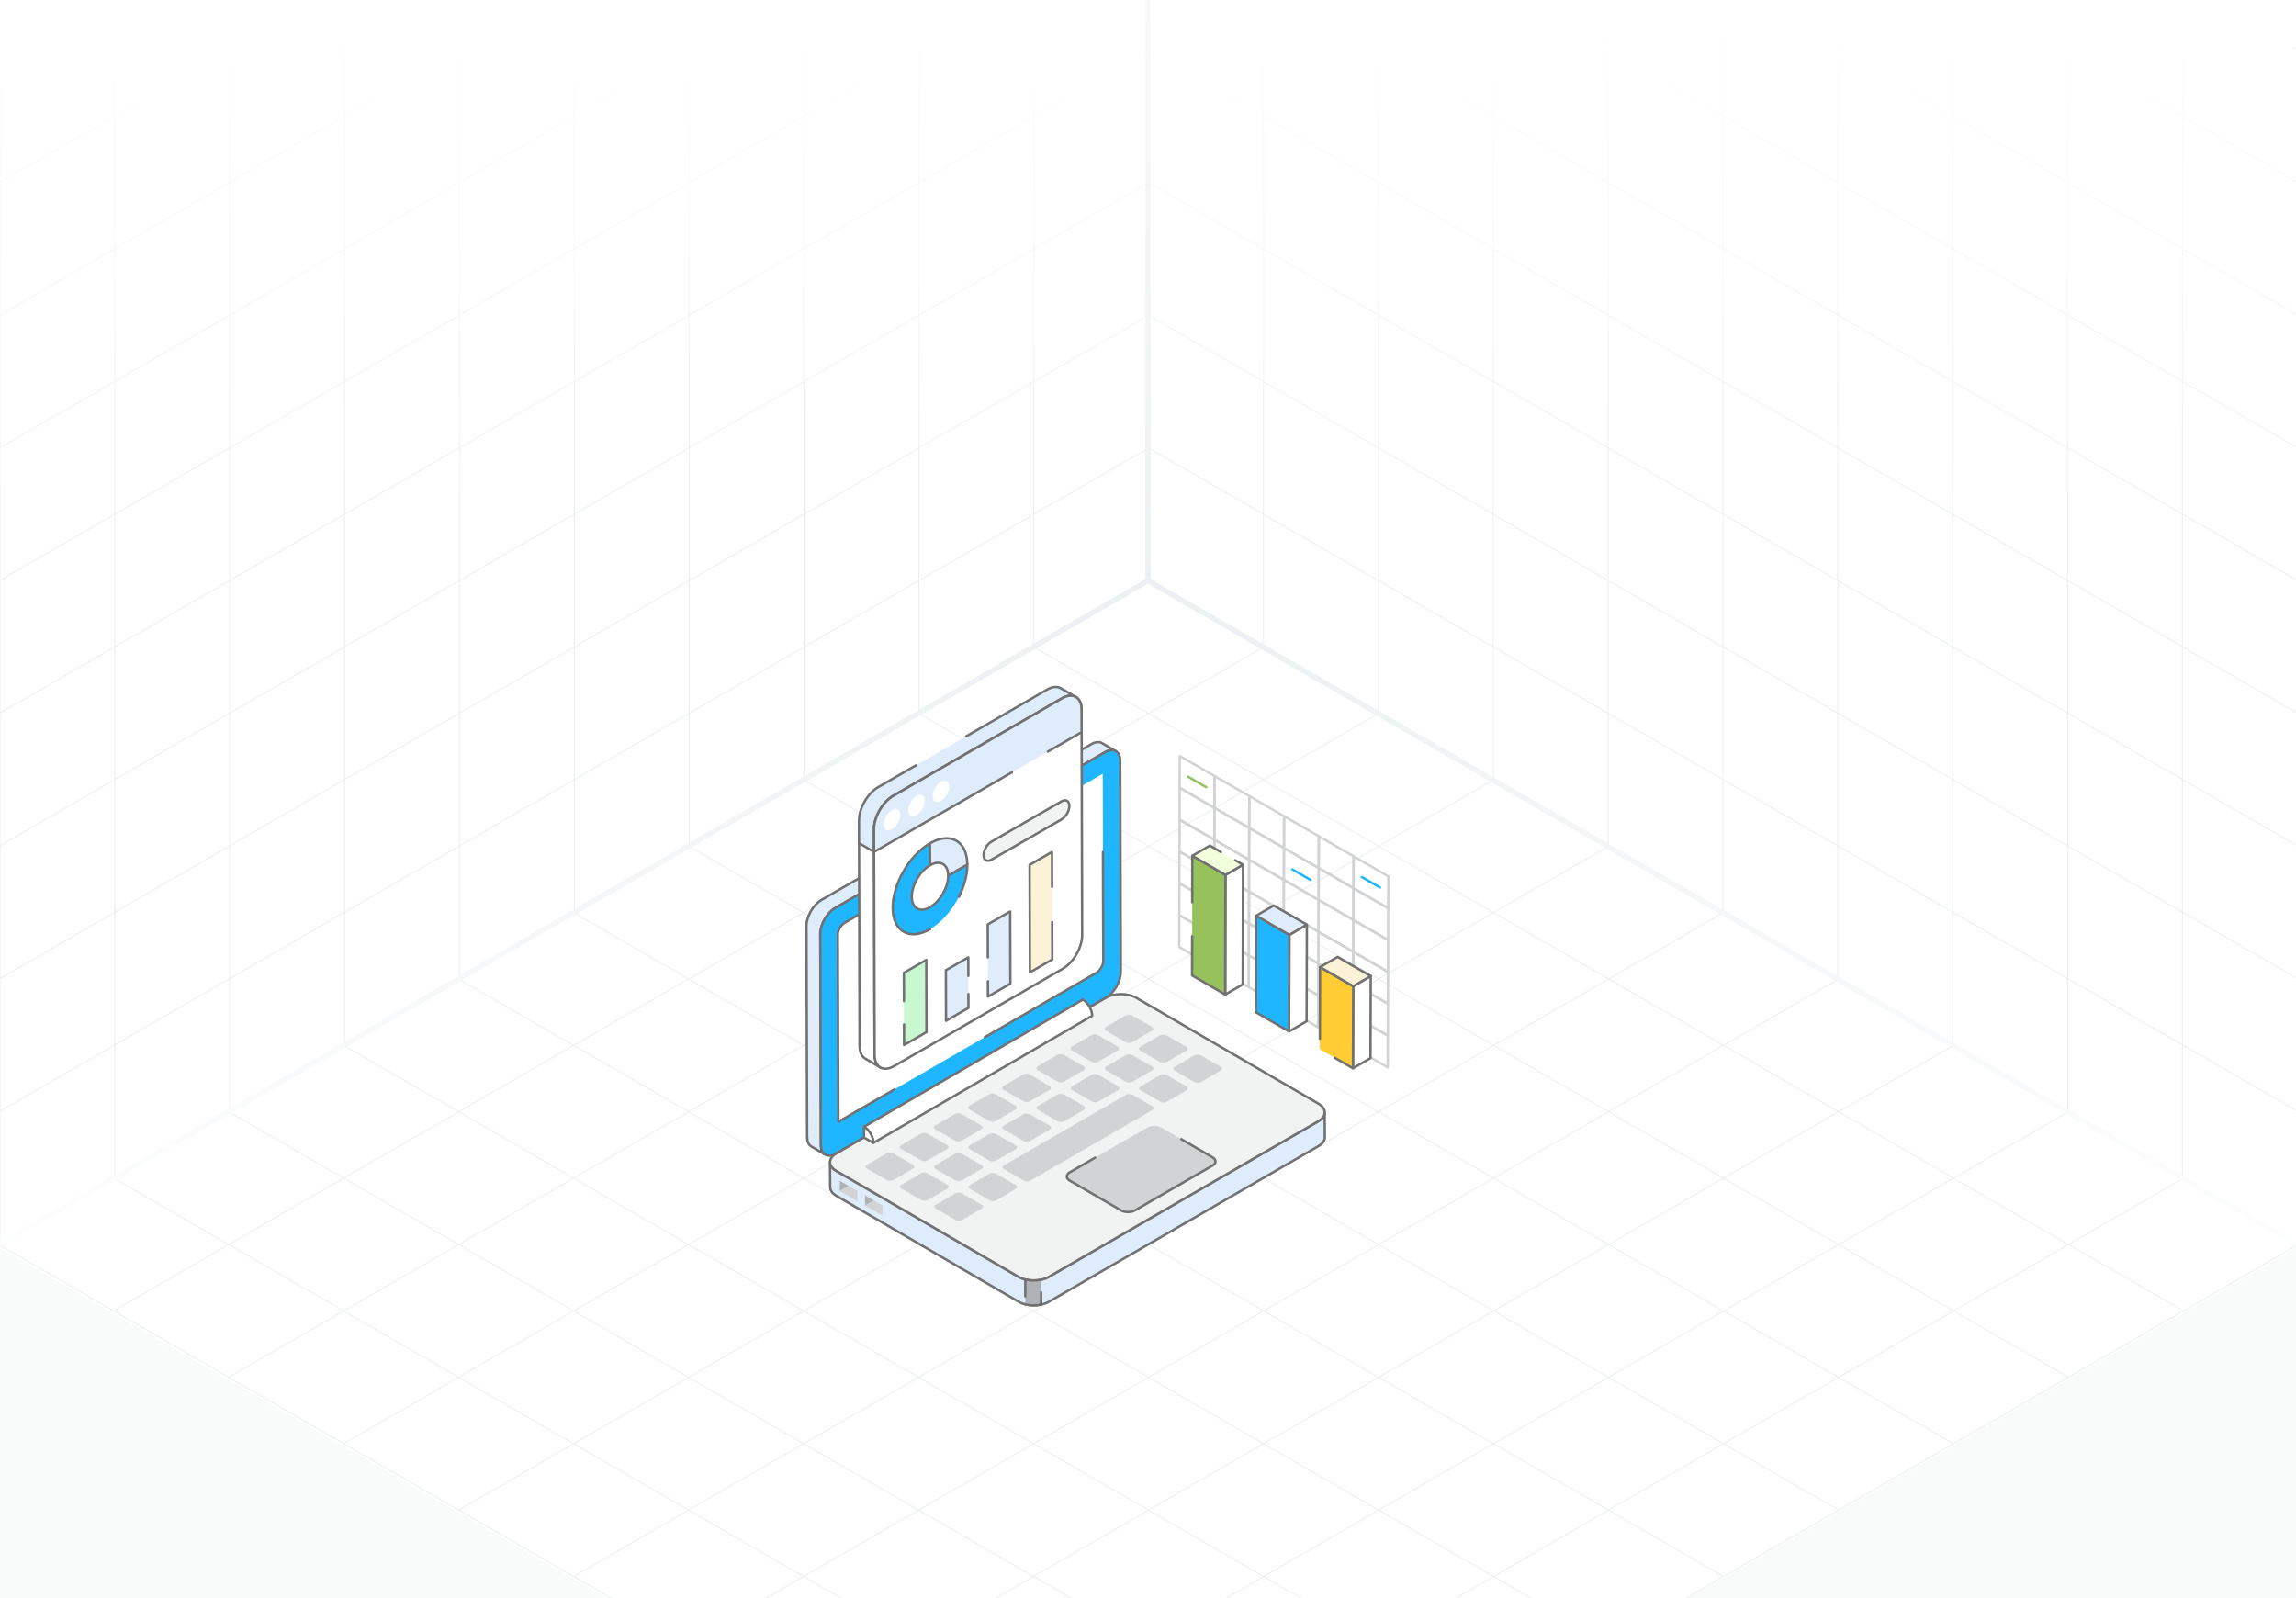 <svg width="431" height="300" viewBox="0 0 431 300" fill="none" xmlns="http://www.w3.org/2000/svg">
<rect x="0" y="0" width="431" height="300" fill="#333333" stroke="none"/>
<g clip-path="url(#clip0_2080_31440)">
<rect width="431" height="300" fill="white"/>
<path d="M237.193 121.463L21.336 246.088M258.779 133.925L42.922 258.55M280.365 146.388L64.507 271.013M301.95 158.85L86.093 283.475M323.536 171.313L107.679 295.938M345.122 183.775L129.265 308.4M366.707 196.238L150.85 320.863M388.293 208.7L172.436 333.325M409.879 221.163L194.022 345.788M194.022 121.463L409.879 246.088M172.436 133.925L388.293 258.55M150.85 146.388L366.707 271.013M129.265 158.85L345.122 283.475M107.679 171.313L323.536 295.938M86.093 183.775L301.95 308.4M64.507 196.238L280.365 320.863M42.922 208.7L258.779 333.325M21.336 221.163L237.193 345.788M215.607 109L-0.25 233.625L215.607 358.25L431.464 233.625L215.607 109Z" stroke="#EDF0F2" stroke-width="0.199"/>
<path d="M237.188 -127.629V121.454M258.75 -115.18V133.904M280.313 -102.731V146.353M301.876 -90.281V158.802M323.438 -77.832V171.251M345.001 -65.383V183.7M366.564 -52.934V196.15M388.126 -40.484V208.599M409.689 -28.035V221.048M215.625 -115.17L431.251 9.322M215.625 -90.261L431.251 34.23M215.625 -65.353L431.251 59.139M215.625 -40.445L431.251 84.047M215.625 -15.536L431.251 108.956M215.625 9.372L431.251 133.864M215.625 34.28L431.251 158.772M215.625 59.189L431.251 183.681M215.625 84.097L431.251 208.589M215.625 -140.078V109.005L431.251 233.497V-15.586L215.625 -140.078Z" stroke="#EDF0F2" stroke-width="0.199"/>
<path d="M194.062 -127.629V121.454M172.5 -115.18V133.904M150.937 -102.731V146.353M129.374 -90.281V158.802M107.812 -77.832V171.251M86.249 -65.383V183.7M64.686 -52.934V196.15M43.124 -40.484V208.599M21.561 -28.035V221.048M215.625 -115.17L-0.001 9.322M215.625 -90.261L-0.001 34.23M215.625 -65.353L-0.001 59.139M215.625 -40.445L-0.001 84.047M215.625 -15.536L-0.001 108.956M215.625 9.372L-0.001 133.864M215.625 34.28L-0.001 158.772M215.625 59.189L-0.001 183.681M215.625 84.097L-0.001 208.589M215.625 -140.078V109.005L-0.001 233.497V-15.586L215.625 -140.078Z" stroke="#EDF0F2" stroke-width="0.199"/>
<path d="M215.5 0L-0.5 0V184.5L215.5 60L215.5 0Z" fill="url(#paint0_linear_2080_31440)"/>
<path d="M214.5 0L430.5 0V184.5L214.5 60L214.5 0Z" fill="url(#paint1_linear_2080_31440)"/>
<path d="M215.5 418.5H431.5V234L215.5 358.5L215.5 418.5Z" fill="#F9FAFA"/>
<path d="M215.5 418.5H-0.5V234L215.5 358.5L215.5 418.5Z" fill="#F9FAFA"/>
<path d="M0 233.5L215.5 109M215.5 109L431 233.5M215.5 109V0" stroke="url(#paint2_radial_2080_31440)"/>
<path d="M204.845 139.701C205.636 139.245 206.347 139.197 206.867 139.501L209.456 141.01C208.944 140.707 208.225 140.747 207.434 141.202L156.815 170.432C155.249 171.335 153.978 173.533 153.986 175.324L154.098 214.936C154.098 215.831 154.417 216.455 154.921 216.75L152.332 215.241C151.82 214.945 151.509 214.322 151.509 213.427L151.389 173.814C151.389 172.024 152.652 169.826 154.218 168.923L204.845 139.701Z" fill="#DEECFB"/>
<path d="M154.922 216.975C154.883 216.975 154.844 216.965 154.808 216.944H154.808C154.807 216.944 154.807 216.944 154.807 216.944L152.219 215.435C151.616 215.087 151.284 214.374 151.284 213.426L151.164 173.815C151.164 171.944 152.484 169.662 154.106 168.727L204.733 139.505C204.733 139.505 204.733 139.505 204.734 139.505C205.574 139.021 206.373 138.949 206.981 139.306L209.55 140.804C209.558 140.808 209.565 140.812 209.572 140.816C209.679 140.88 209.714 141.017 209.651 141.124C209.588 141.232 209.45 141.267 209.344 141.204L209.326 141.195C208.871 140.933 208.223 141.008 207.547 141.397L156.929 170.626C155.423 171.495 154.204 173.601 154.212 175.322L154.324 214.935C154.324 215.711 154.577 216.286 155.036 216.555C155.143 216.618 155.179 216.756 155.116 216.863C155.074 216.935 154.999 216.975 154.922 216.975ZM204.959 139.895L154.332 169.117C152.833 169.981 151.615 172.087 151.615 173.814L151.735 213.425C151.735 214.206 151.987 214.781 152.445 215.046L154.038 215.974C153.93 215.673 153.873 215.324 153.873 214.936L153.761 175.324C153.753 173.459 155.073 171.176 156.704 170.236L207.322 141.007C207.67 140.806 208.016 140.678 208.345 140.622L206.754 139.695C206.291 139.424 205.653 139.496 204.959 139.895Z" fill="#717171"/>
<path d="M207.436 141.206C209.003 140.301 210.277 141.028 210.282 142.822L210.395 182.433C210.4 184.233 209.133 186.421 207.567 187.325L156.943 216.553C155.377 217.457 154.102 216.737 154.097 214.936L153.984 175.326C153.979 173.531 155.246 171.338 156.813 170.433L207.436 141.206Z" fill="#1FB6FF"/>
<path d="M155.667 217.169C155.358 217.169 155.07 217.097 154.815 216.95C154.21 216.601 153.875 215.887 153.872 214.937L153.76 175.326C153.755 173.46 155.073 171.177 156.7 170.238L207.324 141.01C208.157 140.529 208.952 140.459 209.564 140.81C210.17 141.159 210.506 141.873 210.509 142.821L210.621 182.432C210.626 184.299 209.307 186.581 207.68 187.52L157.056 216.747C156.571 217.028 156.098 217.169 155.667 217.169ZM207.549 141.4L156.926 170.628C155.423 171.495 154.205 173.602 154.21 175.325L154.322 214.936C154.325 215.718 154.579 216.294 155.04 216.559C155.506 216.827 156.142 216.755 156.831 216.358L207.455 187.13C208.957 186.263 210.175 184.156 210.17 182.433L210.058 142.822C210.056 142.042 209.801 141.466 209.339 141.2C208.873 140.931 208.237 141.002 207.549 141.4Z" fill="#717171"/>
<path d="M157.273 175.315C157.272 174.697 157.913 173.595 158.457 173.281L207.002 145.254L207.108 180.516C207.109 181.134 206.468 182.238 205.923 182.552L157.379 210.578L157.273 175.315Z" fill="white"/>
<path d="M184.878 194.925C184.8 194.925 184.724 194.884 184.683 194.812C184.62 194.704 184.657 194.567 184.765 194.505L205.81 182.355C206.282 182.082 206.883 181.05 206.881 180.515L206.82 159.933C206.819 159.809 206.92 159.707 207.044 159.707C207.045 159.707 207.045 159.707 207.045 159.707C207.169 159.707 207.27 159.807 207.27 159.931L207.332 180.513C207.334 181.205 206.643 182.394 206.035 182.745L184.99 194.895C184.955 194.915 184.916 194.925 184.878 194.925Z" fill="#717171"/>
<path d="M157.38 210.801C157.341 210.801 157.303 210.791 157.268 210.771C157.198 210.731 157.155 210.657 157.155 210.577L157.049 175.314C157.047 174.608 157.725 173.442 158.344 173.084L197.13 150.691C197.237 150.628 197.376 150.665 197.438 150.773C197.5 150.881 197.463 151.019 197.356 151.081L158.57 173.474C158.098 173.746 157.498 174.777 157.499 175.312L157.604 210.187L167.78 204.312C167.887 204.248 168.025 204.286 168.087 204.394C168.15 204.502 168.113 204.64 168.005 204.702L157.493 210.771C157.458 210.791 157.419 210.801 157.38 210.801Z" fill="#717171"/>
<path d="M247.511 215.143C248.302 214.688 248.693 214.088 248.693 213.497L248.669 208.824C248.669 209.416 248.278 210.015 247.495 210.471L196.868 239.701C195.301 240.604 192.776 240.604 191.225 239.701L156.975 219.798C156.2 219.343 155.817 218.759 155.809 218.168L155.833 222.848C155.833 223.432 156.216 224.023 156.992 224.471L191.241 244.373C192.791 245.276 195.317 245.276 196.884 244.373L247.511 215.143Z" fill="#DEECFB"/>
<path d="M191.128 244.566L156.879 224.664C156.06 224.191 155.608 223.546 155.608 222.847L155.584 218.168C155.584 218.043 155.683 217.942 155.807 217.941C155.808 217.941 155.808 217.941 155.809 217.941C155.932 217.941 156.033 218.04 156.034 218.163C156.042 218.696 156.416 219.207 157.09 219.603L191.339 239.504C192.824 240.37 195.254 240.369 196.756 239.504L247.382 210.274C248.067 209.876 248.444 209.36 248.444 208.823C248.444 208.699 248.545 208.598 248.669 208.598H248.67C248.794 208.598 248.895 208.698 248.895 208.822V208.823C248.895 208.823 248.895 208.823 248.895 208.824L248.919 213.494C248.919 214.202 248.459 214.856 247.624 215.337L196.997 244.566C195.38 245.5 192.745 245.508 191.128 244.566ZM156.04 219.317L156.058 222.846C156.058 223.378 156.43 223.885 157.105 224.274L191.354 244.177C192.841 245.043 195.271 245.042 196.772 244.176L247.398 214.947C247.398 214.947 247.398 214.947 247.398 214.947C248.089 214.549 248.469 214.034 248.469 213.495L248.451 209.974C248.24 210.228 247.957 210.461 247.609 210.664L196.981 239.894C195.354 240.831 192.722 240.832 191.112 239.894L156.863 219.992C156.525 219.793 156.248 219.565 156.04 219.317Z" fill="#717171"/>
<path d="M156.993 216.521C155.426 217.425 155.418 218.886 156.975 219.791L191.222 239.694C192.774 240.595 195.302 240.598 196.868 239.694L247.492 210.466C249.058 209.562 249.067 208.094 247.515 207.193L213.267 187.29C211.711 186.386 209.183 186.389 207.616 187.293L156.993 216.521Z" fill="#F1F2F2"/>
<path d="M191.108 239.89L156.86 219.988C156.037 219.509 155.585 218.861 155.586 218.163C155.587 217.46 156.046 216.809 156.879 216.328L207.502 187.1C209.129 186.16 211.765 186.16 213.379 187.097L247.627 207C248.447 207.476 248.898 208.124 248.897 208.823C248.896 209.529 248.436 210.182 247.603 210.663L196.98 239.89C195.359 240.827 192.724 240.83 191.108 239.89ZM157.104 216.717C156.417 217.115 156.037 217.628 156.037 218.164C156.036 218.695 156.409 219.204 157.086 219.598L191.334 239.5C192.823 240.367 195.255 240.366 196.755 239.5L247.378 210.273C248.066 209.876 248.446 209.361 248.447 208.823C248.447 208.291 248.076 207.782 247.401 207.39L213.153 187.487C211.664 186.622 209.23 186.622 207.728 187.49L157.104 216.717Z" fill="#717171"/>
<path d="M216.24 192.77C216.579 192.966 216.586 193.285 216.249 193.481L212.553 195.629C212.216 195.825 211.664 195.822 211.325 195.626L207.61 193.481C207.27 193.285 207.264 192.966 207.601 192.77L211.297 190.622C211.634 190.426 212.185 190.429 212.525 190.625L216.24 192.77Z" fill="#D1D3D4"/>
<path d="M222.689 196.52C223.028 196.716 223.035 197.035 222.698 197.231L219.002 199.379C218.665 199.575 218.113 199.572 217.774 199.376L214.059 197.231C213.72 197.035 213.713 196.716 214.05 196.52L217.746 194.372C218.083 194.176 218.635 194.179 218.974 194.375L222.689 196.52Z" fill="#D1D3D4"/>
<path d="M209.832 196.469C210.171 196.665 210.178 196.984 209.841 197.18L206.144 199.328C205.808 199.524 205.256 199.521 204.917 199.325L201.201 197.18C200.862 196.984 200.855 196.665 201.192 196.469L204.889 194.321C205.225 194.125 205.777 194.128 206.116 194.324L209.832 196.469Z" fill="#D1D3D4"/>
<path d="M203.423 200.168C203.763 200.364 203.769 200.684 203.432 200.879L199.736 203.027C199.399 203.223 198.848 203.22 198.508 203.024L194.793 200.879C194.454 200.684 194.447 200.364 194.784 200.168L198.48 198.02C198.817 197.825 199.369 197.828 199.708 198.023L203.423 200.168Z" fill="#D1D3D4"/>
<path d="M197.015 203.868C197.354 204.063 197.361 204.383 197.024 204.579L193.328 206.727C192.991 206.922 192.439 206.919 192.1 206.724L188.385 204.579C188.046 204.383 188.039 204.063 188.376 203.868L192.072 201.72C192.409 201.524 192.961 201.527 193.3 201.723L197.015 203.868Z" fill="#D1D3D4"/>
<path d="M190.609 207.571C190.948 207.766 190.955 208.086 190.618 208.282L186.922 210.43C186.585 210.625 186.033 210.623 185.694 210.427L181.979 208.282C181.64 208.086 181.633 207.766 181.97 207.571L185.666 205.423C186.003 205.227 186.555 205.23 186.894 205.426L190.609 207.571Z" fill="#D1D3D4"/>
<path d="M184.201 211.27C184.54 211.466 184.547 211.785 184.21 211.981L180.514 214.129C180.177 214.325 179.625 214.322 179.286 214.126L175.571 211.981C175.231 211.785 175.225 211.466 175.562 211.27L179.258 209.122C179.595 208.926 180.146 208.929 180.485 209.125L184.201 211.27Z" fill="#D1D3D4"/>
<path d="M177.793 214.969C178.132 215.165 178.138 215.484 177.802 215.68L174.105 217.828C173.769 218.024 173.217 218.021 172.878 217.825L169.162 215.68C168.823 215.484 168.816 215.165 169.153 214.969L172.849 212.821C173.186 212.625 173.738 212.628 174.077 212.824L177.793 214.969Z" fill="#D1D3D4"/>
<path d="M171.384 218.668C171.723 218.864 171.73 219.184 171.393 219.379L167.697 221.527C167.36 221.723 166.809 221.72 166.469 221.525L162.754 219.379C162.415 219.184 162.408 218.864 162.745 218.668L166.441 216.52C166.778 216.325 167.33 216.327 167.669 216.523L171.384 218.668Z" fill="#D1D3D4"/>
<path d="M216.281 200.219C216.62 200.415 216.627 200.734 216.29 200.93L212.594 203.078C212.257 203.274 211.705 203.271 211.366 203.075L207.651 200.93C207.312 200.734 207.305 200.415 207.642 200.219L211.338 198.071C211.675 197.875 212.226 197.878 212.566 198.074L216.281 200.219Z" fill="#D1D3D4"/>
<path d="M209.873 203.918C210.212 204.114 210.219 204.434 209.882 204.629L206.186 206.777C205.849 206.973 205.297 206.97 204.958 206.774L201.242 204.629C200.903 204.434 200.897 204.114 201.233 203.918L204.93 201.77C205.266 201.575 205.818 201.578 206.157 201.773L209.873 203.918Z" fill="#D1D3D4"/>
<path d="M203.464 207.618C203.804 207.813 203.81 208.133 203.473 208.329L199.777 210.477C199.44 210.672 198.889 210.669 198.549 210.474L194.834 208.329C194.495 208.133 194.488 207.813 194.825 207.618L198.521 205.47C198.858 205.274 199.41 205.277 199.749 205.473L203.464 207.618Z" fill="#D1D3D4"/>
<path d="M197.058 211.317C197.397 211.513 197.404 211.832 197.067 212.028L193.371 214.176C193.034 214.372 192.482 214.369 192.143 214.173L188.428 212.028C188.089 211.832 188.082 211.513 188.419 211.317L192.115 209.169C192.452 208.973 193.004 208.976 193.343 209.172L197.058 211.317Z" fill="#D1D3D4"/>
<path d="M190.65 215.016C190.989 215.212 190.996 215.531 190.659 215.727L186.963 217.875C186.626 218.071 186.074 218.068 185.735 217.872L182.02 215.727C181.681 215.531 181.674 215.212 182.011 215.016L185.707 212.868C186.044 212.672 186.596 212.675 186.935 212.871L190.65 215.016Z" fill="#D1D3D4"/>
<path d="M184.242 218.715C184.581 218.911 184.588 219.231 184.251 219.426L180.555 221.574C180.218 221.77 179.666 221.767 179.327 221.571L175.612 219.426C175.272 219.231 175.266 218.911 175.603 218.715L179.299 216.567C179.636 216.371 180.187 216.374 180.526 216.57L184.242 218.715Z" fill="#D1D3D4"/>
<path d="M177.834 222.414C178.173 222.61 178.179 222.93 177.843 223.126L174.146 225.274C173.81 225.469 173.258 225.466 172.919 225.271L169.203 223.126C168.864 222.93 168.857 222.61 169.194 222.414L172.89 220.266C173.227 220.071 173.779 220.074 174.118 220.269L177.834 222.414Z" fill="#D1D3D4"/>
<path d="M229.138 200.266C229.477 200.462 229.484 200.781 229.147 200.977L225.451 203.125C225.114 203.321 224.562 203.318 224.223 203.122L220.508 200.977C220.169 200.781 220.162 200.462 220.499 200.266L224.195 198.118C224.532 197.922 225.084 197.925 225.423 198.121L229.138 200.266Z" fill="#D1D3D4"/>
<path d="M222.73 203.965C223.069 204.161 223.076 204.481 222.739 204.676L219.043 206.824C218.706 207.02 218.154 207.017 217.815 206.821L214.1 204.676C213.761 204.481 213.754 204.161 214.091 203.965L217.787 201.817C218.124 201.621 218.676 201.624 219.015 201.82L222.73 203.965Z" fill="#D1D3D4"/>
<path d="M193.412 221.622C193.075 221.818 192.523 221.815 192.184 221.62L188.469 219.475C188.13 219.279 188.123 218.959 188.46 218.763L211.379 205.516C211.716 205.321 212.268 205.324 212.607 205.519L216.323 207.664C216.662 207.86 216.668 208.18 216.332 208.376L193.412 221.622Z" fill="#D1D3D4"/>
<path d="M190.691 222.465C191.03 222.661 191.037 222.981 190.7 223.176L187.004 225.324C186.667 225.52 186.115 225.517 185.776 225.321L182.061 223.176C181.722 222.981 181.715 222.661 182.052 222.465L185.748 220.317C186.085 220.121 186.637 220.124 186.976 220.32L190.691 222.465Z" fill="#D1D3D4"/>
<path d="M184.283 226.164C184.622 226.36 184.629 226.68 184.292 226.876L180.596 229.023C180.259 229.219 179.707 229.216 179.368 229.021L175.653 226.876C175.313 226.68 175.307 226.36 175.644 226.164L179.34 224.017C179.677 223.821 180.228 223.824 180.567 224.019L184.283 226.164Z" fill="#D1D3D4"/>
<path d="M200.802 220.076C200.069 220.499 200.065 221.189 200.794 221.612L210.407 227.198C211.142 227.625 212.332 227.625 213.065 227.202L227.62 218.799C228.352 218.376 228.356 217.686 227.621 217.259L218.008 211.673C217.28 211.25 216.09 211.25 215.357 211.673L200.802 220.076Z" fill="#D1D3D4"/>
<path d="M210.293 227.394L200.68 221.808C199.806 221.299 199.8 220.396 200.689 219.882L205.469 217.123C205.576 217.059 205.715 217.097 205.777 217.205C205.839 217.313 205.802 217.45 205.694 217.512L200.914 220.272C200.331 220.609 200.329 221.082 200.906 221.418L210.519 227.004C211.178 227.388 212.293 227.389 212.952 227.008L227.506 218.605C228.088 218.27 228.093 217.796 227.508 217.455L221.64 214.045C221.532 213.983 221.496 213.845 221.558 213.737C221.621 213.629 221.759 213.593 221.866 213.655L227.734 217.065C228.627 217.585 228.609 218.488 227.732 218.995L213.177 227.398C212.369 227.865 211.101 227.864 210.293 227.394Z" fill="#717171"/>
<path d="M195.44 240.225V244.902C194.479 245.107 193.41 245.091 192.465 244.853V240.184C193.41 240.422 194.479 240.438 195.44 240.225Z" fill="#AEB1B5"/>
<path d="M192.409 245.069C192.288 245.038 192.215 244.916 192.245 244.795C192.276 244.675 192.398 244.601 192.519 244.632C193.378 244.848 194.328 244.876 195.214 244.715V242.612C195.214 242.487 195.315 242.387 195.44 242.387C195.564 242.387 195.665 242.487 195.665 242.612V244.9C195.665 245.006 195.591 245.098 195.487 245.12C194.511 245.328 193.415 245.322 192.409 245.069Z" fill="#717171"/>
<path d="M192.465 243.586C192.341 243.586 192.24 243.485 192.24 243.36V240.183C192.24 240.113 192.272 240.048 192.327 240.005C192.382 239.962 192.455 239.946 192.521 239.964C193.442 240.197 194.462 240.211 195.393 240.004C195.515 239.98 195.635 240.054 195.661 240.175C195.688 240.296 195.612 240.417 195.49 240.444C194.585 240.644 193.601 240.651 192.691 240.465V243.36C192.691 243.485 192.59 243.586 192.465 243.586Z" fill="#717171"/>
<path d="M160.939 223.573V225.467L157.648 223.564V223.556L159.285 222.617L160.939 223.573Z" fill="#D1D3D4"/>
<path d="M159.285 222.615L157.648 223.554V221.668L159.285 222.615Z" fill="#AEB1B5"/>
<path d="M165.661 226.299V228.194L162.371 226.291V226.283L164.008 225.344L165.661 226.299Z" fill="#D1D3D4"/>
<path d="M164.008 225.346L162.371 226.285V224.398L164.008 225.346Z" fill="#AEB1B5"/>
<path d="M165.246 200.373L162.43 198.729C161.773 198.355 161.36 197.543 161.36 196.395L161.244 154.039L164.073 155.683L164.176 198.026C164.189 199.187 164.588 199.999 165.246 200.373Z" fill="white"/>
<path d="M165.247 200.596C165.209 200.596 165.171 200.587 165.135 200.567C165.123 200.56 165.111 200.553 165.098 200.545L162.317 198.922C161.567 198.495 161.135 197.573 161.135 196.394L161.02 154.038C161.019 153.957 161.062 153.883 161.132 153.843C161.203 153.802 161.289 153.802 161.358 153.843L164.186 155.487C164.256 155.527 164.299 155.601 164.299 155.681L164.401 198.024C164.413 199.049 164.742 199.806 165.328 200.158L165.36 200.177C165.467 200.239 165.504 200.376 165.442 200.484C165.4 200.556 165.324 200.596 165.247 200.596ZM161.471 154.429L161.586 196.393C161.586 197.407 161.934 198.186 162.542 198.532L164.235 199.52C164.055 199.103 163.958 198.599 163.951 198.027L163.848 155.811L161.471 154.429Z" fill="#717171"/>
<path d="M201.964 130.847C201.292 130.453 200.378 130.522 199.359 131.101L167.713 149.378C165.699 150.536 164.067 153.36 164.067 155.675V155.687H164.078V159.923L161.252 158.272L161.24 154.036L161.252 154.047C161.24 151.732 162.872 148.896 164.886 147.739H164.898L196.545 129.462C197.552 128.871 198.478 128.825 199.137 129.207L201.964 130.847Z" fill="#DEECFB"/>
<path d="M164.077 160.146C164.038 160.146 163.998 160.136 163.964 160.115L161.137 158.464C161.068 158.424 161.026 158.35 161.026 158.27L161.014 154.033C161.014 154.008 161.018 153.983 161.026 153.96C161.054 151.584 162.719 148.721 164.773 147.54C164.788 147.532 164.803 147.526 164.819 147.521L171.808 143.484C171.915 143.421 172.053 143.459 172.115 143.567C172.178 143.675 172.141 143.812 172.033 143.874L165.009 147.931C164.995 147.94 164.979 147.946 164.963 147.951C163.026 149.086 161.465 151.809 161.476 154.043C161.476 154.069 161.472 154.093 161.465 154.116L161.476 158.14L163.852 159.528V155.752C163.844 155.73 163.84 155.708 163.84 155.684C163.84 153.284 165.527 150.372 167.599 149.18L199.246 130.904C199.761 130.611 200.262 130.438 200.727 130.387L199.023 129.399C198.406 129.042 197.543 129.133 196.657 129.653L181.484 138.416C181.376 138.477 181.238 138.441 181.177 138.333C181.114 138.226 181.151 138.088 181.259 138.026L196.431 129.264C197.459 128.662 198.486 128.568 199.249 129.009L202.061 130.64C202.066 130.643 202.071 130.647 202.076 130.649C202.183 130.712 202.22 130.85 202.157 130.957C202.094 131.065 201.956 131.1 201.849 131.039L201.848 131.038C201.848 131.038 201.848 131.038 201.848 131.038L201.838 131.032C201.227 130.68 200.386 130.773 199.47 131.294L167.824 149.57C165.892 150.681 164.317 153.383 164.291 155.617C164.298 155.638 164.302 155.661 164.302 155.684V159.921C164.302 160.001 164.259 160.076 164.189 160.116C164.154 160.136 164.116 160.146 164.077 160.146Z" fill="#717171"/>
<path d="M199.363 131.102C201.38 129.938 203.023 130.874 203.03 133.192L203.143 175.538C203.149 177.856 201.516 180.684 199.499 181.849L167.848 200.123C165.831 201.287 164.188 200.35 164.181 198.033L164.068 155.686C164.062 153.369 165.695 150.541 167.712 149.376L199.363 131.102Z" fill="white"/>
<path d="M166.208 200.851C165.82 200.851 165.46 200.76 165.141 200.576C164.379 200.137 163.958 199.235 163.954 198.034L163.842 155.687C163.835 153.3 165.52 150.381 167.598 149.182L199.249 130.908C200.301 130.301 201.302 130.209 202.068 130.65C202.829 131.088 203.25 131.991 203.254 133.192L203.367 175.538C203.373 177.926 201.689 180.844 199.611 182.044L167.959 200.318C167.346 200.672 166.75 200.851 166.208 200.851ZM199.474 131.297L167.823 149.571C165.869 150.699 164.286 153.442 164.292 155.686L164.405 198.033C164.408 199.066 164.749 199.83 165.365 200.185C165.987 200.543 166.828 200.452 167.734 199.928L199.386 181.654C201.339 180.526 202.923 177.783 202.916 175.539L202.803 133.193C202.8 132.16 202.459 131.395 201.843 131.04C201.222 130.683 200.381 130.775 199.474 131.297Z" fill="#717171"/>
<path d="M189.967 144.979L164.078 159.923L164.066 155.686C164.066 153.371 165.698 150.535 167.712 149.378L199.359 131.101C201.385 129.932 203.028 130.869 203.028 133.196L203.04 137.432L196.698 141.093" fill="#DEECFB"/>
<path d="M164.079 160.149C164.04 160.149 164.001 160.139 163.966 160.119C163.896 160.079 163.854 160.005 163.853 159.924L163.842 155.688C163.842 153.292 165.528 150.375 167.601 149.183L199.247 130.907C200.303 130.296 201.307 130.205 202.074 130.647C202.835 131.087 203.254 131.992 203.254 133.197L203.266 137.433C203.266 137.513 203.223 137.588 203.153 137.628L196.811 141.289C196.702 141.35 196.565 141.314 196.503 141.207C196.441 141.099 196.478 140.962 196.585 140.899L202.815 137.303L202.804 133.197C202.804 132.16 202.464 131.393 201.849 131.037C201.228 130.679 200.384 130.771 199.472 131.297L167.826 149.574C165.877 150.694 164.292 153.436 164.292 155.687L164.303 159.535L189.855 144.784C189.963 144.721 190.101 144.759 190.162 144.866C190.225 144.974 190.188 145.112 190.08 145.174L164.191 160.119C164.156 160.139 164.117 160.149 164.079 160.149Z" fill="#717171"/>
<path d="M176.639 146.745C177.5 146.248 178.199 146.646 178.201 147.636C178.204 148.626 177.51 149.828 176.649 150.325C175.791 150.82 175.089 150.424 175.086 149.435C175.083 148.445 175.781 147.24 176.639 146.745Z" fill="white"/>
<path d="M172.047 149.413C172.908 148.916 173.607 149.314 173.609 150.304C173.612 151.294 172.918 152.496 172.057 152.993C171.199 153.488 170.497 153.092 170.494 152.103C170.491 151.113 171.189 149.908 172.047 149.413Z" fill="white"/>
<path d="M167.455 152.081C168.316 151.584 169.015 151.982 169.018 152.972C169.02 153.961 168.326 155.164 167.465 155.661C166.608 156.156 165.905 155.76 165.902 154.77C165.9 153.781 166.597 152.576 167.455 152.081Z" fill="white"/>
<path d="M199.253 150.441C200.069 149.97 200.73 150.347 200.733 151.284C200.736 152.216 200.079 153.354 199.263 153.825L186.113 161.386C185.297 161.857 184.635 161.48 184.633 160.548C184.63 159.611 185.287 158.473 186.103 158.002L199.253 150.441Z" fill="#F1F2F2"/>
<path d="M184.408 160.548C184.405 159.526 185.101 158.321 185.991 157.807L199.142 150.246L199.141 150.246C199.609 149.975 200.06 149.938 200.414 150.14C200.764 150.342 200.958 150.748 200.959 151.284C200.962 152.303 200.267 153.505 199.376 154.02L186.226 161.581C185.258 162.14 184.411 161.653 184.408 160.548ZM199.916 150.462C199.753 150.462 199.566 150.521 199.367 150.636C199.367 150.636 199.367 150.636 199.366 150.636L186.216 158.197C185.465 158.631 184.856 159.685 184.859 160.547C184.861 161.302 185.331 161.575 186.001 161.19L199.152 153.629C199.902 153.195 200.511 152.144 200.509 151.285C200.508 150.917 200.394 150.649 200.189 150.531C200.11 150.485 200.017 150.462 199.916 150.462Z" fill="#717171"/>
<path d="M174.553 158.321C178.422 156.087 181.568 157.879 181.581 162.326L177.994 164.397C177.987 162.22 176.452 161.346 174.564 162.435L174.553 158.321Z" fill="#DEECFB"/>
<path d="M177.994 164.62C177.956 164.62 177.917 164.61 177.882 164.59C177.812 164.55 177.769 164.476 177.769 164.395C177.766 163.429 177.45 162.716 176.877 162.387C176.303 162.057 175.521 162.142 174.678 162.628C174.608 162.669 174.523 162.668 174.453 162.629C174.383 162.589 174.34 162.514 174.34 162.434L174.328 158.319C174.328 158.238 174.371 158.164 174.441 158.124C176.391 156.997 178.237 156.821 179.638 157.628C181.03 158.429 181.8 160.096 181.807 162.323C181.807 162.404 181.764 162.479 181.694 162.519L178.107 164.59C178.072 164.61 178.033 164.62 177.994 164.62ZM177.102 161.997C177.737 162.362 178.121 163.071 178.203 164.014L181.355 162.195C181.321 160.201 180.634 158.721 179.414 158.018C178.183 157.311 176.542 157.465 174.779 158.449L174.79 162.062C175.54 161.708 176.386 161.585 177.102 161.997Z" fill="#717171"/>
<path d="M174.552 158.316L174.564 162.431C172.676 163.521 171.151 166.163 171.157 168.339C171.163 170.508 172.699 171.383 174.586 170.293C176.474 169.204 177.999 166.562 177.993 164.393L181.58 162.322C181.593 166.761 178.467 172.174 174.598 174.408C170.728 176.642 167.589 174.846 167.576 170.407C167.564 165.96 170.683 160.55 174.552 158.316Z" fill="#1FB6FF"/>
<path d="M171.457 175.6C170.751 175.6 170.096 175.435 169.518 175.102C168.127 174.302 167.358 172.635 167.352 170.41C167.339 165.9 170.518 160.388 174.44 158.124C174.51 158.084 174.595 158.084 174.665 158.124C174.735 158.164 174.778 158.238 174.778 158.318L174.79 162.433C174.79 162.514 174.747 162.589 174.677 162.629C172.855 163.681 171.377 166.244 171.383 168.341C171.388 170.326 172.725 171.109 174.474 170.101C176.296 169.049 177.774 166.49 177.768 164.396C177.768 164.315 177.811 164.24 177.881 164.2L181.468 162.129C181.538 162.089 181.624 162.089 181.693 162.129C181.763 162.169 181.806 162.243 181.806 162.324C181.812 164.217 181.243 166.392 180.205 168.448C180.149 168.558 180.012 168.602 179.902 168.547C179.791 168.492 179.747 168.356 179.803 168.245C180.738 166.392 181.28 164.447 181.348 162.718L178.218 164.526C178.164 166.738 176.608 169.389 174.699 170.491C172.662 171.669 170.939 170.689 170.932 168.342C170.926 166.145 172.444 163.469 174.339 162.306L174.329 158.718C170.688 161.023 167.79 166.172 167.802 170.409C167.808 172.467 168.497 173.994 169.743 174.712C170.998 175.434 172.682 175.257 174.486 174.216C174.593 174.152 174.731 174.19 174.794 174.299C174.856 174.406 174.819 174.544 174.711 174.606C173.567 175.266 172.459 175.6 171.457 175.6Z" fill="#717171"/>
<path d="M169.685 187.937L169.67 182.624L173.877 180.195L173.916 193.747L169.708 196.176L169.697 192.321" fill="#C8F8D2"/>
<path d="M169.484 196.175L169.473 192.32C169.473 192.196 169.573 192.095 169.698 192.094H169.698C169.822 192.094 169.923 192.194 169.924 192.319L169.933 195.785L173.691 193.616L173.654 180.583L169.896 182.753L169.911 187.935C169.912 188.059 169.811 188.161 169.686 188.161H169.686C169.562 188.161 169.461 188.061 169.461 187.936L169.445 182.624C169.445 182.543 169.488 182.468 169.558 182.428L173.766 179.999C173.835 179.959 173.921 179.959 173.99 179.999C174.06 180.039 174.103 180.113 174.104 180.193L174.142 193.745C174.142 193.826 174.099 193.901 174.029 193.941L169.822 196.37C169.675 196.455 169.485 196.351 169.484 196.175Z" fill="#717171"/>
<path d="M181.786 186.617L181.793 189.201L177.585 191.63L177.559 182.14L181.766 179.711L181.776 183.202" fill="#DEECFB"/>
<path d="M177.359 191.629L177.332 182.139C177.332 182.059 177.375 181.984 177.445 181.944L181.652 179.515C181.722 179.474 181.808 179.475 181.877 179.514C181.947 179.554 181.99 179.629 181.99 179.709L182 183.2C182 183.324 181.9 183.425 181.775 183.426H181.775C181.651 183.426 181.55 183.326 181.549 183.201L181.541 180.099L177.783 182.269L177.809 191.239L181.566 189.07L181.559 186.616C181.559 186.492 181.659 186.391 181.784 186.391H181.784C181.908 186.391 182.009 186.491 182.01 186.615L182.017 189.199C182.018 189.28 181.974 189.355 181.905 189.395L177.697 191.824C177.55 191.909 177.36 191.806 177.359 191.629Z" fill="#717171"/>
<path d="M185.437 179.713L185.42 173.535L189.627 171.105L189.666 184.657L185.458 187.086L185.45 184.198" fill="#DEECFB"/>
<path d="M185.232 187.085L185.224 184.197C185.223 184.073 185.324 183.972 185.448 183.971H185.449C185.573 183.971 185.674 184.072 185.674 184.196L185.681 186.696L189.439 184.526L189.402 171.493L185.644 173.663L185.661 179.711C185.662 179.835 185.561 179.936 185.437 179.937H185.436C185.312 179.937 185.211 179.836 185.211 179.712L185.193 173.533C185.193 173.453 185.236 173.378 185.306 173.338L189.513 170.909C189.583 170.869 189.669 170.869 189.738 170.909C189.808 170.949 189.851 171.023 189.851 171.104L189.89 184.656C189.89 184.736 189.847 184.811 189.777 184.851L185.57 187.28C185.423 187.365 185.233 187.262 185.232 187.085Z" fill="#717171"/>
<path d="M197.516 173.089L197.536 180.108L193.329 182.537L193.271 162.351L197.479 159.922L197.497 166.484" fill="#FCF2D7"/>
<path d="M193.104 182.54L193.047 162.354C193.046 162.273 193.09 162.198 193.16 162.158L197.367 159.729C197.436 159.689 197.522 159.689 197.592 159.729C197.662 159.769 197.704 159.843 197.705 159.924L197.723 166.486C197.724 166.61 197.623 166.711 197.498 166.711H197.498C197.374 166.711 197.273 166.611 197.273 166.487L197.255 160.314L193.498 162.483L193.554 182.15L197.311 179.98L197.292 173.092C197.291 172.968 197.392 172.866 197.516 172.866H197.517C197.641 172.866 197.742 172.966 197.742 173.091L197.762 180.11C197.762 180.19 197.719 180.265 197.649 180.305L193.442 182.735C193.295 182.82 193.105 182.717 193.104 182.54Z" fill="#717171"/>
<path d="M260.543 188.648C260.504 188.648 260.465 188.637 260.43 188.617L253.908 184.852C253.838 184.812 253.794 184.737 253.795 184.656L253.812 178.678C253.813 178.597 253.855 178.523 253.925 178.483C253.995 178.443 254.08 178.443 254.15 178.483L260.672 182.249C260.742 182.289 260.785 182.364 260.784 182.444L260.768 188.423C260.767 188.503 260.725 188.578 260.655 188.618C260.62 188.637 260.581 188.648 260.543 188.648ZM254.246 184.527L260.318 188.033L260.334 182.574L254.261 179.068L254.246 184.527Z" fill="#D1D3D4"/>
<path d="M241.005 165.392C240.966 165.392 240.927 165.381 240.892 165.361L234.367 161.593C234.297 161.553 234.253 161.479 234.254 161.398L234.271 155.424C234.271 155.343 234.314 155.269 234.384 155.229C234.453 155.189 234.539 155.189 234.609 155.229L241.134 158.997C241.204 159.037 241.247 159.112 241.247 159.193L241.23 165.167C241.23 165.247 241.187 165.322 241.117 165.362C241.082 165.381 241.044 165.392 241.005 165.392ZM234.705 161.269L240.781 164.777L240.796 159.322L234.72 155.814L234.705 161.269Z" fill="#D1D3D4"/>
<path d="M227.974 151.884C227.935 151.884 227.896 151.874 227.862 151.854L221.335 148.086C221.265 148.046 221.222 147.971 221.223 147.891L221.24 141.912C221.24 141.832 221.283 141.757 221.353 141.717C221.422 141.678 221.508 141.677 221.578 141.718L228.104 145.485C228.174 145.525 228.217 145.6 228.216 145.68L228.199 151.659C228.199 151.74 228.156 151.814 228.086 151.854C228.052 151.874 228.013 151.884 227.974 151.884ZM221.674 147.761L227.75 151.27L227.765 145.81L221.689 142.302L221.674 147.761Z" fill="#D1D3D4"/>
<path d="M227.941 163.837C227.902 163.837 227.863 163.827 227.828 163.807L221.302 160.039C221.232 159.999 221.189 159.924 221.189 159.844L221.207 153.865C221.207 153.785 221.25 153.71 221.32 153.67C221.389 153.631 221.475 153.63 221.545 153.671L228.07 157.439C228.14 157.479 228.183 157.553 228.183 157.634L228.166 163.612C228.166 163.693 228.123 163.767 228.053 163.807C228.018 163.827 227.98 163.837 227.941 163.837ZM221.64 159.714L227.717 163.223L227.732 157.763L221.656 154.255L221.64 159.714Z" fill="#D1D3D4"/>
<path d="M227.958 157.856C227.919 157.856 227.88 157.846 227.845 157.826L221.32 154.058C221.25 154.018 221.207 153.943 221.207 153.863L221.224 147.889C221.224 147.808 221.267 147.734 221.337 147.694C221.406 147.654 221.492 147.654 221.562 147.694L228.088 151.462C228.158 151.502 228.201 151.577 228.201 151.657L228.183 157.632C228.183 157.712 228.14 157.786 228.07 157.826C228.036 157.846 227.997 157.856 227.958 157.856ZM221.658 153.734L227.734 157.242L227.75 151.787L221.673 148.279L221.658 153.734Z" fill="#D1D3D4"/>
<path d="M234.48 161.624C234.441 161.624 234.402 161.613 234.367 161.593L227.845 157.828C227.775 157.788 227.732 157.713 227.732 157.632L227.75 151.658C227.75 151.578 227.793 151.503 227.863 151.463C227.932 151.424 228.018 151.423 228.087 151.464L234.609 155.229C234.679 155.269 234.722 155.344 234.722 155.425L234.705 161.399C234.705 161.479 234.662 161.554 234.592 161.594C234.557 161.613 234.519 161.624 234.48 161.624ZM228.183 157.503L234.256 161.009L234.271 155.554L228.199 152.048L228.183 157.503Z" fill="#D1D3D4"/>
<path d="M234.497 155.648C234.458 155.648 234.419 155.638 234.385 155.618L227.863 151.852C227.793 151.812 227.75 151.737 227.75 151.657L227.767 145.678C227.767 145.597 227.81 145.523 227.88 145.483C227.949 145.443 228.035 145.443 228.105 145.483L234.627 149.249C234.697 149.289 234.74 149.364 234.74 149.444L234.722 155.423C234.722 155.504 234.679 155.578 234.609 155.618C234.575 155.638 234.536 155.648 234.497 155.648ZM228.201 151.527L234.273 155.033L234.289 149.574L228.216 146.068L228.201 151.527Z" fill="#D1D3D4"/>
<path d="M241.023 159.416C240.984 159.416 240.945 159.406 240.91 159.386L234.384 155.618C234.314 155.578 234.271 155.503 234.271 155.422L234.289 149.443C234.289 149.363 234.332 149.289 234.402 149.249C234.471 149.209 234.557 149.209 234.627 149.249L241.152 153.017C241.222 153.057 241.265 153.132 241.265 153.212L241.248 159.191C241.247 159.272 241.205 159.346 241.135 159.386C241.1 159.406 241.061 159.416 241.023 159.416ZM234.722 155.293L240.799 158.801L240.814 153.341L234.738 149.833L234.722 155.293Z" fill="#D1D3D4"/>
<path d="M247.544 163.183C247.506 163.183 247.467 163.173 247.432 163.152L240.91 159.387C240.84 159.347 240.796 159.272 240.797 159.192L240.814 153.213C240.815 153.132 240.857 153.058 240.927 153.018C240.997 152.979 241.082 152.978 241.152 153.019L247.674 156.784C247.744 156.824 247.787 156.899 247.786 156.979L247.77 162.958C247.769 163.038 247.727 163.113 247.657 163.153C247.622 163.173 247.583 163.183 247.544 163.183ZM241.248 159.063L247.32 162.568L247.335 157.109L241.263 153.603L241.248 159.063Z" fill="#D1D3D4"/>
<path d="M247.493 181.112C247.455 181.112 247.415 181.102 247.381 181.082L240.859 177.317C240.789 177.276 240.746 177.202 240.746 177.121L240.763 171.143C240.763 171.062 240.806 170.988 240.876 170.948C240.945 170.908 241.031 170.908 241.101 170.948L247.623 174.714C247.693 174.754 247.736 174.829 247.736 174.909L247.718 180.888C247.718 180.968 247.675 181.042 247.605 181.083C247.571 181.102 247.532 181.112 247.493 181.112ZM241.197 176.992L247.269 180.498L247.285 175.038L241.212 171.532L241.197 176.992Z" fill="#D1D3D4"/>
<path d="M227.908 175.794C227.869 175.794 227.83 175.784 227.795 175.764L221.269 171.996C221.199 171.956 221.156 171.881 221.156 171.801L221.173 165.822C221.174 165.742 221.217 165.667 221.287 165.627C221.356 165.588 221.442 165.587 221.511 165.628L228.037 169.396C228.107 169.436 228.15 169.51 228.15 169.591L228.133 175.57C228.133 175.65 228.09 175.724 228.02 175.764C227.985 175.784 227.947 175.794 227.908 175.794ZM221.607 171.672L227.683 175.18L227.699 169.72L221.623 166.212L221.607 171.672Z" fill="#D1D3D4"/>
<path d="M227.923 169.814C227.884 169.814 227.845 169.804 227.81 169.784L221.285 166.016C221.215 165.976 221.171 165.901 221.172 165.821L221.189 159.842C221.189 159.761 221.232 159.687 221.302 159.647C221.371 159.607 221.457 159.607 221.526 159.647L228.053 163.415C228.123 163.455 228.166 163.53 228.165 163.611L228.148 169.59C228.148 169.67 228.105 169.744 228.035 169.784C228 169.804 227.962 169.814 227.923 169.814ZM221.623 165.692L227.699 169.2L227.714 163.74L221.638 160.232L221.623 165.692Z" fill="#D1D3D4"/>
<path d="M234.446 173.582C234.408 173.582 234.368 173.571 234.334 173.551L227.812 169.786C227.742 169.746 227.699 169.671 227.699 169.59L227.716 163.611C227.717 163.531 227.76 163.457 227.829 163.417C227.899 163.377 227.985 163.376 228.054 163.417L234.576 167.183C234.646 167.223 234.689 167.297 234.689 167.378L234.672 173.357C234.671 173.437 234.629 173.512 234.559 173.552C234.524 173.572 234.485 173.582 234.446 173.582ZM228.15 169.461L234.222 172.967L234.238 167.507L228.166 164.001L228.15 169.461Z" fill="#D1D3D4"/>
<path d="M240.972 177.349C240.934 177.349 240.894 177.339 240.86 177.319L234.333 173.551C234.263 173.511 234.22 173.437 234.221 173.356L234.238 167.377C234.238 167.297 234.281 167.222 234.351 167.182C234.42 167.143 234.506 167.142 234.576 167.183L241.102 170.95C241.172 170.99 241.215 171.065 241.214 171.146L241.197 177.124C241.197 177.205 241.154 177.279 241.084 177.319C241.05 177.339 241.011 177.349 240.972 177.349ZM234.672 173.227L240.748 176.734L240.763 171.275L234.687 167.767L234.672 173.227Z" fill="#D1D3D4"/>
<path d="M234.462 167.601C234.423 167.601 234.384 167.591 234.349 167.57L227.827 163.805C227.758 163.765 227.714 163.69 227.715 163.609L227.732 157.631C227.732 157.55 227.775 157.476 227.845 157.436C227.914 157.396 228 157.396 228.069 157.436L234.592 161.202C234.662 161.242 234.705 161.317 234.704 161.397L234.687 167.376C234.687 167.456 234.644 167.531 234.574 167.571C234.539 167.591 234.501 167.601 234.462 167.601ZM228.166 163.48L234.238 166.986L234.253 161.527L228.181 158.021L228.166 163.48Z" fill="#D1D3D4"/>
<path d="M240.987 171.369C240.949 171.369 240.91 171.358 240.875 171.338L234.349 167.57C234.279 167.53 234.236 167.456 234.236 167.375L234.254 161.397C234.254 161.316 234.297 161.242 234.367 161.202C234.436 161.162 234.522 161.162 234.591 161.202L241.117 164.97C241.187 165.01 241.23 165.085 241.23 165.165L241.213 171.144C241.212 171.224 241.17 171.299 241.1 171.339C241.065 171.358 241.026 171.369 240.987 171.369ZM234.687 167.246L240.763 170.754L240.779 165.295L234.703 161.786L234.687 167.246Z" fill="#D1D3D4"/>
<path d="M247.511 175.136C247.473 175.136 247.433 175.126 247.399 175.105L240.876 171.34C240.806 171.3 240.763 171.225 240.764 171.145L240.781 165.166C240.781 165.086 240.824 165.011 240.894 164.971C240.963 164.932 241.049 164.931 241.119 164.972L247.641 168.737C247.711 168.777 247.754 168.852 247.753 168.933L247.737 174.911C247.736 174.992 247.693 175.066 247.623 175.106C247.589 175.126 247.55 175.136 247.511 175.136ZM241.215 171.015L247.287 174.521L247.302 169.062L241.23 165.556L241.215 171.015Z" fill="#D1D3D4"/>
<path d="M247.528 169.159C247.49 169.159 247.451 169.149 247.416 169.128L240.894 165.363C240.824 165.323 240.781 165.248 240.781 165.168L240.798 159.193C240.798 159.113 240.841 159.039 240.911 158.999C240.981 158.959 241.066 158.959 241.136 158.999L247.658 162.764C247.728 162.804 247.771 162.879 247.771 162.959L247.754 168.934C247.753 169.015 247.711 169.089 247.641 169.129C247.606 169.149 247.567 169.159 247.528 169.159ZM241.232 165.038L247.304 168.544L247.32 163.089L241.248 159.583L241.232 165.038Z" fill="#D1D3D4"/>
<path d="M254.036 178.904C253.998 178.904 253.958 178.894 253.924 178.873L247.398 175.106C247.328 175.066 247.285 174.991 247.285 174.91L247.302 168.932C247.302 168.851 247.345 168.777 247.415 168.737C247.484 168.697 247.57 168.697 247.64 168.737L254.166 172.505C254.236 172.545 254.279 172.62 254.278 172.7L254.262 178.679C254.261 178.759 254.218 178.834 254.148 178.874C254.114 178.894 254.075 178.904 254.036 178.904ZM247.736 174.781L253.812 178.289L253.827 172.83L247.751 169.322L247.736 174.781Z" fill="#D1D3D4"/>
<path d="M254.054 172.927C254.015 172.927 253.976 172.917 253.941 172.897L247.415 169.129C247.345 169.089 247.302 169.014 247.303 168.934L247.32 162.959C247.32 162.879 247.363 162.804 247.433 162.764C247.503 162.725 247.588 162.724 247.658 162.765L254.184 166.532C254.254 166.572 254.297 166.647 254.296 166.728L254.279 172.702C254.279 172.783 254.236 172.857 254.166 172.897C254.131 172.917 254.093 172.927 254.054 172.927ZM247.754 168.804L253.83 172.313L253.845 166.857L247.769 163.349L247.754 168.804Z" fill="#D1D3D4"/>
<path d="M260.558 182.671C260.519 182.671 260.48 182.661 260.445 182.641L253.923 178.875C253.853 178.835 253.81 178.76 253.811 178.68L253.827 172.701C253.828 172.621 253.87 172.546 253.94 172.506C254.01 172.467 254.096 172.466 254.165 172.507L260.687 176.272C260.757 176.312 260.801 176.387 260.8 176.468L260.783 182.446C260.782 182.527 260.74 182.601 260.67 182.641C260.635 182.661 260.596 182.671 260.558 182.671ZM254.261 178.55L260.334 182.056L260.349 176.597L254.277 173.091L254.261 178.55Z" fill="#D1D3D4"/>
<path d="M260.576 176.69C260.537 176.69 260.498 176.68 260.463 176.66L253.941 172.895C253.871 172.855 253.828 172.78 253.828 172.699L253.845 166.725C253.846 166.644 253.888 166.57 253.958 166.53C254.028 166.49 254.114 166.49 254.183 166.53L260.705 170.296C260.775 170.336 260.818 170.411 260.818 170.491L260.801 176.466C260.801 176.546 260.758 176.621 260.688 176.661C260.653 176.68 260.614 176.69 260.576 176.69ZM254.279 172.57L260.351 176.076L260.367 170.62L254.295 167.114L254.279 172.57Z" fill="#D1D3D4"/>
<path d="M254.071 166.951C254.033 166.951 253.994 166.94 253.959 166.92L247.433 163.152C247.363 163.112 247.32 163.038 247.32 162.957L247.337 156.979C247.337 156.898 247.38 156.824 247.45 156.784C247.52 156.744 247.605 156.744 247.675 156.784L254.201 160.552C254.271 160.592 254.314 160.667 254.313 160.747L254.297 166.726C254.296 166.806 254.253 166.881 254.184 166.921C254.149 166.94 254.11 166.951 254.071 166.951ZM247.771 162.828L253.847 166.336L253.862 160.877L247.787 157.368L247.771 162.828Z" fill="#D1D3D4"/>
<path d="M260.593 170.718C260.554 170.718 260.515 170.708 260.48 170.688L253.958 166.922C253.888 166.882 253.845 166.807 253.846 166.727L253.862 160.748C253.863 160.668 253.906 160.593 253.975 160.553C254.045 160.514 254.131 160.513 254.2 160.554L260.723 164.319C260.793 164.359 260.836 164.434 260.835 164.515L260.818 170.493C260.818 170.574 260.775 170.648 260.705 170.688C260.67 170.708 260.631 170.718 260.593 170.718ZM254.297 166.597L260.369 170.103L260.384 164.644L254.312 161.138L254.297 166.597Z" fill="#D1D3D4"/>
<path d="M260.524 194.628C260.486 194.628 260.447 194.618 260.412 194.598L253.89 190.833C253.82 190.793 253.777 190.718 253.777 190.637L253.794 184.658C253.795 184.578 253.837 184.503 253.907 184.463C253.977 184.424 254.062 184.423 254.132 184.464L260.654 188.229C260.724 188.269 260.767 188.344 260.767 188.425L260.75 194.404C260.749 194.484 260.707 194.559 260.637 194.599C260.602 194.618 260.563 194.628 260.524 194.628ZM254.228 190.508L260.301 194.014L260.316 188.554L254.244 185.048L254.228 190.508Z" fill="#D1D3D4"/>
<path d="M240.954 183.329C240.915 183.329 240.876 183.319 240.842 183.299L234.316 179.531C234.246 179.491 234.203 179.417 234.203 179.336L234.22 173.358C234.22 173.277 234.263 173.203 234.333 173.163C234.402 173.123 234.488 173.123 234.558 173.163L241.084 176.93C241.154 176.97 241.197 177.045 241.197 177.126L241.179 183.105C241.179 183.185 241.136 183.26 241.066 183.3C241.032 183.319 240.993 183.329 240.954 183.329ZM234.654 179.207L240.73 182.715L240.746 177.255L234.669 173.747L234.654 179.207Z" fill="#D1D3D4"/>
<path d="M247.476 187.093C247.437 187.093 247.398 187.083 247.363 187.063L240.841 183.297C240.771 183.257 240.728 183.183 240.729 183.102L240.746 177.123C240.746 177.043 240.789 176.968 240.859 176.928C240.928 176.889 241.014 176.888 241.084 176.929L247.605 180.694C247.675 180.734 247.718 180.809 247.718 180.89L247.701 186.869C247.7 186.949 247.658 187.023 247.588 187.063C247.553 187.083 247.514 187.093 247.476 187.093ZM241.179 182.973L247.252 186.479L247.267 181.019L241.195 177.513L241.179 182.973Z" fill="#D1D3D4"/>
<path d="M254.003 190.861C253.965 190.861 253.926 190.851 253.891 190.831L247.365 187.063C247.295 187.023 247.252 186.948 247.252 186.868L247.269 180.889C247.27 180.808 247.312 180.734 247.382 180.694C247.452 180.654 247.538 180.654 247.607 180.694L254.133 184.462C254.203 184.502 254.246 184.577 254.245 184.657L254.229 190.636C254.228 190.717 254.186 190.791 254.116 190.831C254.081 190.851 254.042 190.861 254.003 190.861ZM247.703 186.738L253.779 190.247L253.794 184.787L247.718 181.279L247.703 186.738Z" fill="#D1D3D4"/>
<path d="M254.019 184.88C253.98 184.88 253.941 184.87 253.906 184.85L247.38 181.082C247.31 181.042 247.267 180.967 247.268 180.887L247.285 174.908C247.285 174.828 247.328 174.753 247.398 174.713C247.467 174.674 247.553 174.673 247.623 174.714L254.148 178.482C254.218 178.522 254.262 178.596 254.261 178.677L254.244 184.655C254.243 184.736 254.201 184.81 254.131 184.85C254.096 184.87 254.057 184.88 254.019 184.88ZM247.719 180.757L253.795 184.266L253.81 178.806L247.734 175.298L247.719 180.757Z" fill="#D1D3D4"/>
<path d="M234.429 179.562C234.39 179.562 234.351 179.551 234.316 179.531L227.794 175.766C227.724 175.726 227.681 175.651 227.682 175.57L227.698 169.592C227.699 169.511 227.741 169.437 227.811 169.397C227.881 169.357 227.967 169.357 228.036 169.397L234.558 173.163C234.628 173.203 234.671 173.278 234.671 173.358L234.654 179.337C234.654 179.417 234.611 179.492 234.541 179.532C234.506 179.551 234.468 179.562 234.429 179.562ZM228.133 175.441L234.204 178.947L234.22 173.488L228.148 169.982L228.133 175.441Z" fill="#D1D3D4"/>
<path d="M227.89 181.775C227.851 181.775 227.812 181.765 227.777 181.744L221.251 177.977C221.181 177.937 221.138 177.862 221.139 177.781L221.155 171.803C221.156 171.722 221.199 171.648 221.268 171.608C221.338 171.568 221.424 171.568 221.493 171.608L228.02 175.376C228.09 175.416 228.133 175.491 228.132 175.571L228.115 181.55C228.115 181.63 228.072 181.705 228.002 181.745C227.967 181.765 227.928 181.775 227.89 181.775ZM221.59 177.652L227.666 181.16L227.681 175.701L221.605 172.193L221.59 177.652Z" fill="#D1D3D4"/>
<path d="M260.507 200.605C260.469 200.605 260.429 200.594 260.395 200.574L253.872 196.809C253.802 196.769 253.759 196.694 253.76 196.613L253.777 190.635C253.777 190.554 253.82 190.48 253.89 190.44C253.96 190.4 254.045 190.4 254.115 190.44L260.637 194.206C260.707 194.246 260.75 194.321 260.749 194.401L260.733 200.38C260.732 200.46 260.689 200.535 260.62 200.575C260.585 200.594 260.546 200.605 260.507 200.605ZM254.211 196.484L260.283 199.99L260.298 194.531L254.226 191.025L254.211 196.484Z" fill="#D1D3D4"/>
<path d="M240.937 189.306C240.898 189.306 240.859 189.296 240.824 189.276L234.298 185.508C234.228 185.468 234.185 185.393 234.186 185.313L234.203 179.334C234.203 179.254 234.246 179.179 234.316 179.139C234.385 179.1 234.471 179.099 234.541 179.14L241.066 182.907C241.136 182.947 241.18 183.022 241.179 183.103L241.162 189.081C241.162 189.162 241.119 189.236 241.049 189.276C241.015 189.296 240.976 189.306 240.937 189.306ZM234.636 185.183L240.713 188.691L240.728 183.232L234.652 179.724L234.636 185.183Z" fill="#D1D3D4"/>
<path d="M247.46 193.073C247.421 193.073 247.382 193.063 247.347 193.043L240.826 189.277C240.756 189.237 240.712 189.163 240.713 189.082L240.73 183.104C240.73 183.023 240.773 182.949 240.843 182.909C240.912 182.869 240.998 182.869 241.068 182.909L247.589 186.675C247.659 186.715 247.702 186.79 247.702 186.87L247.685 192.849C247.685 192.929 247.642 193.003 247.572 193.043C247.537 193.063 247.499 193.073 247.46 193.073ZM241.164 188.953L247.236 192.459L247.251 186.999L241.179 183.493L241.164 188.953Z" fill="#D1D3D4"/>
<path d="M253.985 196.841C253.947 196.841 253.908 196.831 253.873 196.811L247.347 193.043C247.277 193.003 247.234 192.928 247.234 192.848L247.251 186.869C247.252 186.789 247.294 186.714 247.364 186.674C247.434 186.635 247.519 186.634 247.589 186.675L254.115 190.443C254.185 190.483 254.228 190.557 254.228 190.638L254.211 196.616C254.21 196.697 254.168 196.771 254.098 196.811C254.063 196.831 254.024 196.841 253.985 196.841ZM247.685 192.718L253.762 196.227L253.777 190.767L247.701 187.259L247.685 192.718Z" fill="#D1D3D4"/>
<path d="M234.411 185.538C234.372 185.538 234.333 185.528 234.299 185.508L227.777 181.742C227.707 181.702 227.664 181.627 227.664 181.547L227.681 175.568C227.682 175.488 227.724 175.414 227.794 175.374C227.864 175.334 227.95 175.334 228.019 175.374L234.541 179.14C234.611 179.18 234.654 179.254 234.654 179.335L234.636 185.313C234.636 185.394 234.593 185.468 234.523 185.508C234.489 185.528 234.45 185.538 234.411 185.538ZM228.115 181.418L234.187 184.924L234.203 179.464L228.13 175.958L228.115 181.418Z" fill="#D1D3D4"/>
<path d="M259.048 166.827C259.009 166.827 258.971 166.818 258.935 166.797L255.535 164.834C255.427 164.772 255.39 164.634 255.452 164.526C255.514 164.419 255.652 164.382 255.76 164.444L259.16 166.407C259.268 166.469 259.305 166.607 259.242 166.715C259.201 166.787 259.125 166.827 259.048 166.827Z" fill="#1FB6FF"/>
<path d="M245.993 165.39C245.955 165.39 245.916 165.38 245.88 165.36L242.48 163.396C242.372 163.334 242.335 163.196 242.398 163.089C242.46 162.981 242.598 162.945 242.705 163.006L246.106 164.97C246.213 165.032 246.25 165.17 246.188 165.277C246.146 165.35 246.07 165.39 245.993 165.39Z" fill="#1FB6FF"/>
<path d="M226.421 147.991C226.382 147.991 226.344 147.981 226.308 147.961L222.908 145.998C222.8 145.936 222.763 145.798 222.825 145.69C222.887 145.583 223.025 145.547 223.133 145.608L226.533 147.571C226.641 147.633 226.678 147.771 226.616 147.878C226.574 147.951 226.498 147.991 226.421 147.991Z" fill="#97C15A"/>
<path d="M233.327 162.332L233.281 184.792L229.994 186.702L230.04 164.242L233.327 162.332Z" fill="white"/>
<path d="M229.995 186.926C229.956 186.926 229.917 186.916 229.882 186.896C229.812 186.855 229.77 186.781 229.77 186.7L229.816 164.24C229.816 164.16 229.858 164.086 229.928 164.046L233.215 162.136C233.284 162.096 233.371 162.095 233.44 162.136C233.51 162.176 233.553 162.251 233.553 162.331L233.507 184.791C233.507 184.871 233.464 184.945 233.395 184.986L230.108 186.896C230.073 186.916 230.034 186.926 229.995 186.926ZM230.266 164.37L230.221 186.309L233.057 184.661L233.102 162.723L230.266 164.37Z" fill="#717171"/>
<path d="M223.804 169.361L223.82 160.648L230.042 164.241L229.995 186.701L223.773 183.108L223.792 175.738" fill="#97C15A"/>
<path d="M229.996 186.925C229.957 186.925 229.918 186.914 229.883 186.894L223.661 183.302C223.591 183.262 223.549 183.187 223.549 183.107L223.567 175.737C223.568 175.612 223.669 175.512 223.793 175.512H223.793C223.918 175.512 224.018 175.613 224.018 175.737L224 182.977L229.772 186.31L229.816 164.369L224.044 161.037L224.029 169.36C224.029 169.484 223.928 169.585 223.804 169.585H223.804C223.679 169.585 223.578 169.484 223.579 169.359L223.595 160.647C223.595 160.566 223.638 160.492 223.707 160.452C223.778 160.412 223.863 160.412 223.933 160.452L230.155 164.044C230.225 164.084 230.267 164.159 230.267 164.24L230.221 186.7C230.221 186.78 230.178 186.854 230.109 186.895C230.073 186.914 230.035 186.925 229.996 186.925Z" fill="#717171"/>
<path d="M231.872 161.486L233.329 162.327L230.042 164.237L223.82 160.645L227.107 158.734L229.182 159.932" fill="#F1FFDD"/>
<path d="M230.041 164.464C230.003 164.464 229.963 164.454 229.929 164.434L223.706 160.842C223.637 160.802 223.594 160.727 223.594 160.647C223.594 160.567 223.636 160.492 223.706 160.452L226.993 158.542C227.062 158.502 227.149 158.501 227.218 158.542L229.294 159.74C229.402 159.802 229.439 159.94 229.376 160.048C229.314 160.155 229.177 160.193 229.068 160.13L227.106 158.997L224.269 160.646L230.041 163.979L232.878 162.33L231.758 161.683C231.651 161.621 231.614 161.483 231.676 161.375C231.738 161.268 231.877 161.231 231.984 161.293L233.441 162.134C233.51 162.174 233.553 162.249 233.553 162.329C233.553 162.409 233.511 162.484 233.441 162.524L230.154 164.434C230.12 164.454 230.08 164.464 230.041 164.464Z" fill="#717171"/>
<path d="M245.319 173.578L245.273 191.714L241.986 193.624L242.032 175.488L245.319 173.578Z" fill="white"/>
<path d="M241.987 193.849C241.948 193.849 241.909 193.838 241.874 193.818C241.804 193.778 241.762 193.703 241.762 193.623L241.808 175.487C241.808 175.407 241.851 175.333 241.92 175.292L245.207 173.382C245.276 173.341 245.363 173.341 245.433 173.382C245.503 173.422 245.545 173.497 245.545 173.577L245.499 191.713C245.499 191.794 245.456 191.867 245.387 191.908L242.1 193.818C242.065 193.838 242.026 193.849 241.987 193.849ZM242.258 175.617L242.213 193.231L245.049 191.583L245.094 173.969L242.258 175.617Z" fill="#717171"/>
<path d="M242.034 175.487L241.988 193.623L235.766 190.031L235.812 171.895L242.034 175.487Z" fill="#1FB6FF"/>
<path d="M241.988 193.851C241.949 193.851 241.91 193.841 241.875 193.82L235.654 190.228C235.584 190.188 235.541 190.113 235.541 190.033L235.587 171.897C235.587 171.816 235.63 171.742 235.7 171.702C235.769 171.662 235.855 171.662 235.925 171.702L242.147 175.294C242.217 175.334 242.26 175.409 242.26 175.49L242.213 193.626C242.213 193.706 242.17 193.781 242.1 193.821C242.066 193.841 242.027 193.851 241.988 193.851ZM235.992 189.903L241.764 193.236L241.809 175.619L236.036 172.286L235.992 189.903Z" fill="#717171"/>
<path d="M245.321 173.58L242.034 175.491L235.812 171.898L239.099 169.988L245.321 173.58Z" fill="#DEECFB"/>
<path d="M242.033 175.715C241.995 175.715 241.956 175.705 241.921 175.684L235.699 172.092C235.629 172.052 235.586 171.978 235.586 171.898C235.586 171.817 235.629 171.743 235.698 171.702L238.985 169.792C239.054 169.752 239.141 169.752 239.211 169.792L245.433 173.384C245.503 173.424 245.546 173.499 245.546 173.579C245.546 173.659 245.503 173.734 245.433 173.774L242.147 175.684C242.112 175.705 242.073 175.715 242.033 175.715ZM236.26 171.897L242.033 175.229L244.871 173.58L239.099 170.247L236.26 171.897Z" fill="#717171"/>
<path d="M257.311 183.227L257.265 198.637L253.979 200.548L254.025 185.137L257.311 183.227Z" fill="white"/>
<path d="M253.979 200.771C253.94 200.771 253.901 200.761 253.867 200.741C253.797 200.701 253.753 200.626 253.754 200.545L253.8 185.134C253.801 185.055 253.843 184.981 253.912 184.94L257.199 183.03C257.268 182.99 257.355 182.99 257.425 183.03C257.495 183.07 257.538 183.145 257.538 183.226L257.491 198.637C257.491 198.717 257.448 198.79 257.379 198.831L254.092 200.741C254.057 200.761 254.018 200.771 253.979 200.771ZM254.25 185.265L254.206 200.154L257.041 198.506L257.086 183.617L254.25 185.265Z" fill="#717171"/>
<path d="M254.026 185.135L253.98 200.546L247.758 196.954L247.804 181.543L254.026 185.135Z" fill="#FFCC33"/>
<path d="M253.978 200.774C253.94 200.774 253.901 200.764 253.866 200.744L250.414 198.751C250.307 198.689 250.27 198.551 250.332 198.444C250.394 198.336 250.533 198.3 250.64 198.361L253.755 200.159L253.799 185.267L248.026 181.935L247.988 195.014C247.987 195.138 247.886 195.239 247.762 195.239C247.649 195.217 247.537 195.137 247.537 195.012L247.577 181.545C247.578 181.465 247.62 181.39 247.69 181.35C247.76 181.311 247.846 181.31 247.915 181.351L254.137 184.943C254.207 184.983 254.25 185.058 254.25 185.139L254.204 200.55C254.203 200.63 254.161 200.704 254.091 200.744C254.056 200.764 254.017 200.774 253.978 200.774Z" fill="#717171"/>
<path d="M257.314 183.229L254.027 185.139L247.805 181.547L251.092 179.637L257.314 183.229Z" fill="#FCF2D7"/>
<path d="M254.026 185.363C253.987 185.363 253.948 185.353 253.913 185.332L247.691 181.74C247.621 181.7 247.578 181.626 247.578 181.546C247.578 181.465 247.621 181.391 247.69 181.35L250.977 179.441C251.046 179.4 251.133 179.4 251.203 179.441L257.425 183.033C257.495 183.073 257.538 183.147 257.538 183.227C257.538 183.308 257.495 183.382 257.426 183.422L254.139 185.332C254.104 185.353 254.065 185.363 254.026 185.363ZM248.253 181.545L254.025 184.877L256.863 183.228L251.091 179.896L248.253 181.545Z" fill="#717171"/>
<path d="M162.193 211.512L203.27 187.641C204.239 188.2 205.026 189.564 205.023 190.678L163.947 214.549C163.95 213.435 163.163 212.071 162.193 211.512Z" fill="white"/>
<path d="M163.946 214.777C163.907 214.777 163.868 214.767 163.833 214.746C163.763 214.706 163.72 214.632 163.72 214.551C163.724 213.526 162.972 212.225 162.079 211.709C162.01 211.669 161.967 211.595 161.967 211.515C161.967 211.434 162.009 211.36 162.079 211.319L203.155 187.448C203.224 187.408 203.311 187.407 203.381 187.448C204.413 188.044 205.25 189.495 205.247 190.681C205.247 190.761 205.205 190.835 205.135 190.876L164.059 214.746C164.024 214.767 163.985 214.777 163.946 214.777ZM162.616 211.528C163.398 212.131 164.015 213.2 164.145 214.175L204.793 190.553C204.74 189.593 204.073 188.436 203.265 187.906L162.616 211.528Z" fill="#717171"/>
<path d="M162.193 211.516C163.163 212.075 163.95 213.439 163.947 214.553L162.188 213.537L162.193 211.516Z" fill="white"/>
<path d="M163.946 214.777C163.907 214.777 163.868 214.767 163.833 214.747L162.074 213.731C162.004 213.691 161.96 213.616 161.961 213.535L161.967 211.514C161.967 211.433 162.01 211.359 162.08 211.319C162.149 211.279 162.235 211.279 162.305 211.319C163.338 211.915 164.175 213.366 164.171 214.553C164.17 214.633 164.128 214.707 164.058 214.747C164.023 214.767 163.984 214.777 163.946 214.777ZM162.412 213.406L163.685 214.141C163.55 213.341 163.044 212.465 162.416 211.945L162.412 213.406Z" fill="#717171"/>
</g>
<defs>
<linearGradient id="paint0_linear_2080_31440" x1="42.029" y1="-4.2209e-08" x2="42.029" y2="95.5" gradientUnits="userSpaceOnUse">
<stop stop-color="white"/>
<stop offset="1" stop-color="white" stop-opacity="0"/>
</linearGradient>
<linearGradient id="paint1_linear_2080_31440" x1="387.971" y1="-4.2209e-08" x2="387.971" y2="95.5" gradientUnits="userSpaceOnUse">
<stop stop-color="white"/>
<stop offset="1" stop-color="white" stop-opacity="0"/>
</linearGradient>
<radialGradient id="paint2_radial_2080_31440" cx="0" cy="0" r="1" gradientUnits="userSpaceOnUse" gradientTransform="translate(215.5 111) rotate(90) scale(185.5 342.4)">
<stop stop-color="#EDF0F2"/>
<stop offset="1" stop-color="white"/>
</radialGradient>
<clipPath id="clip0_2080_31440">
<rect width="431" height="300" fill="white"/>
</clipPath>
</defs>
</svg>
